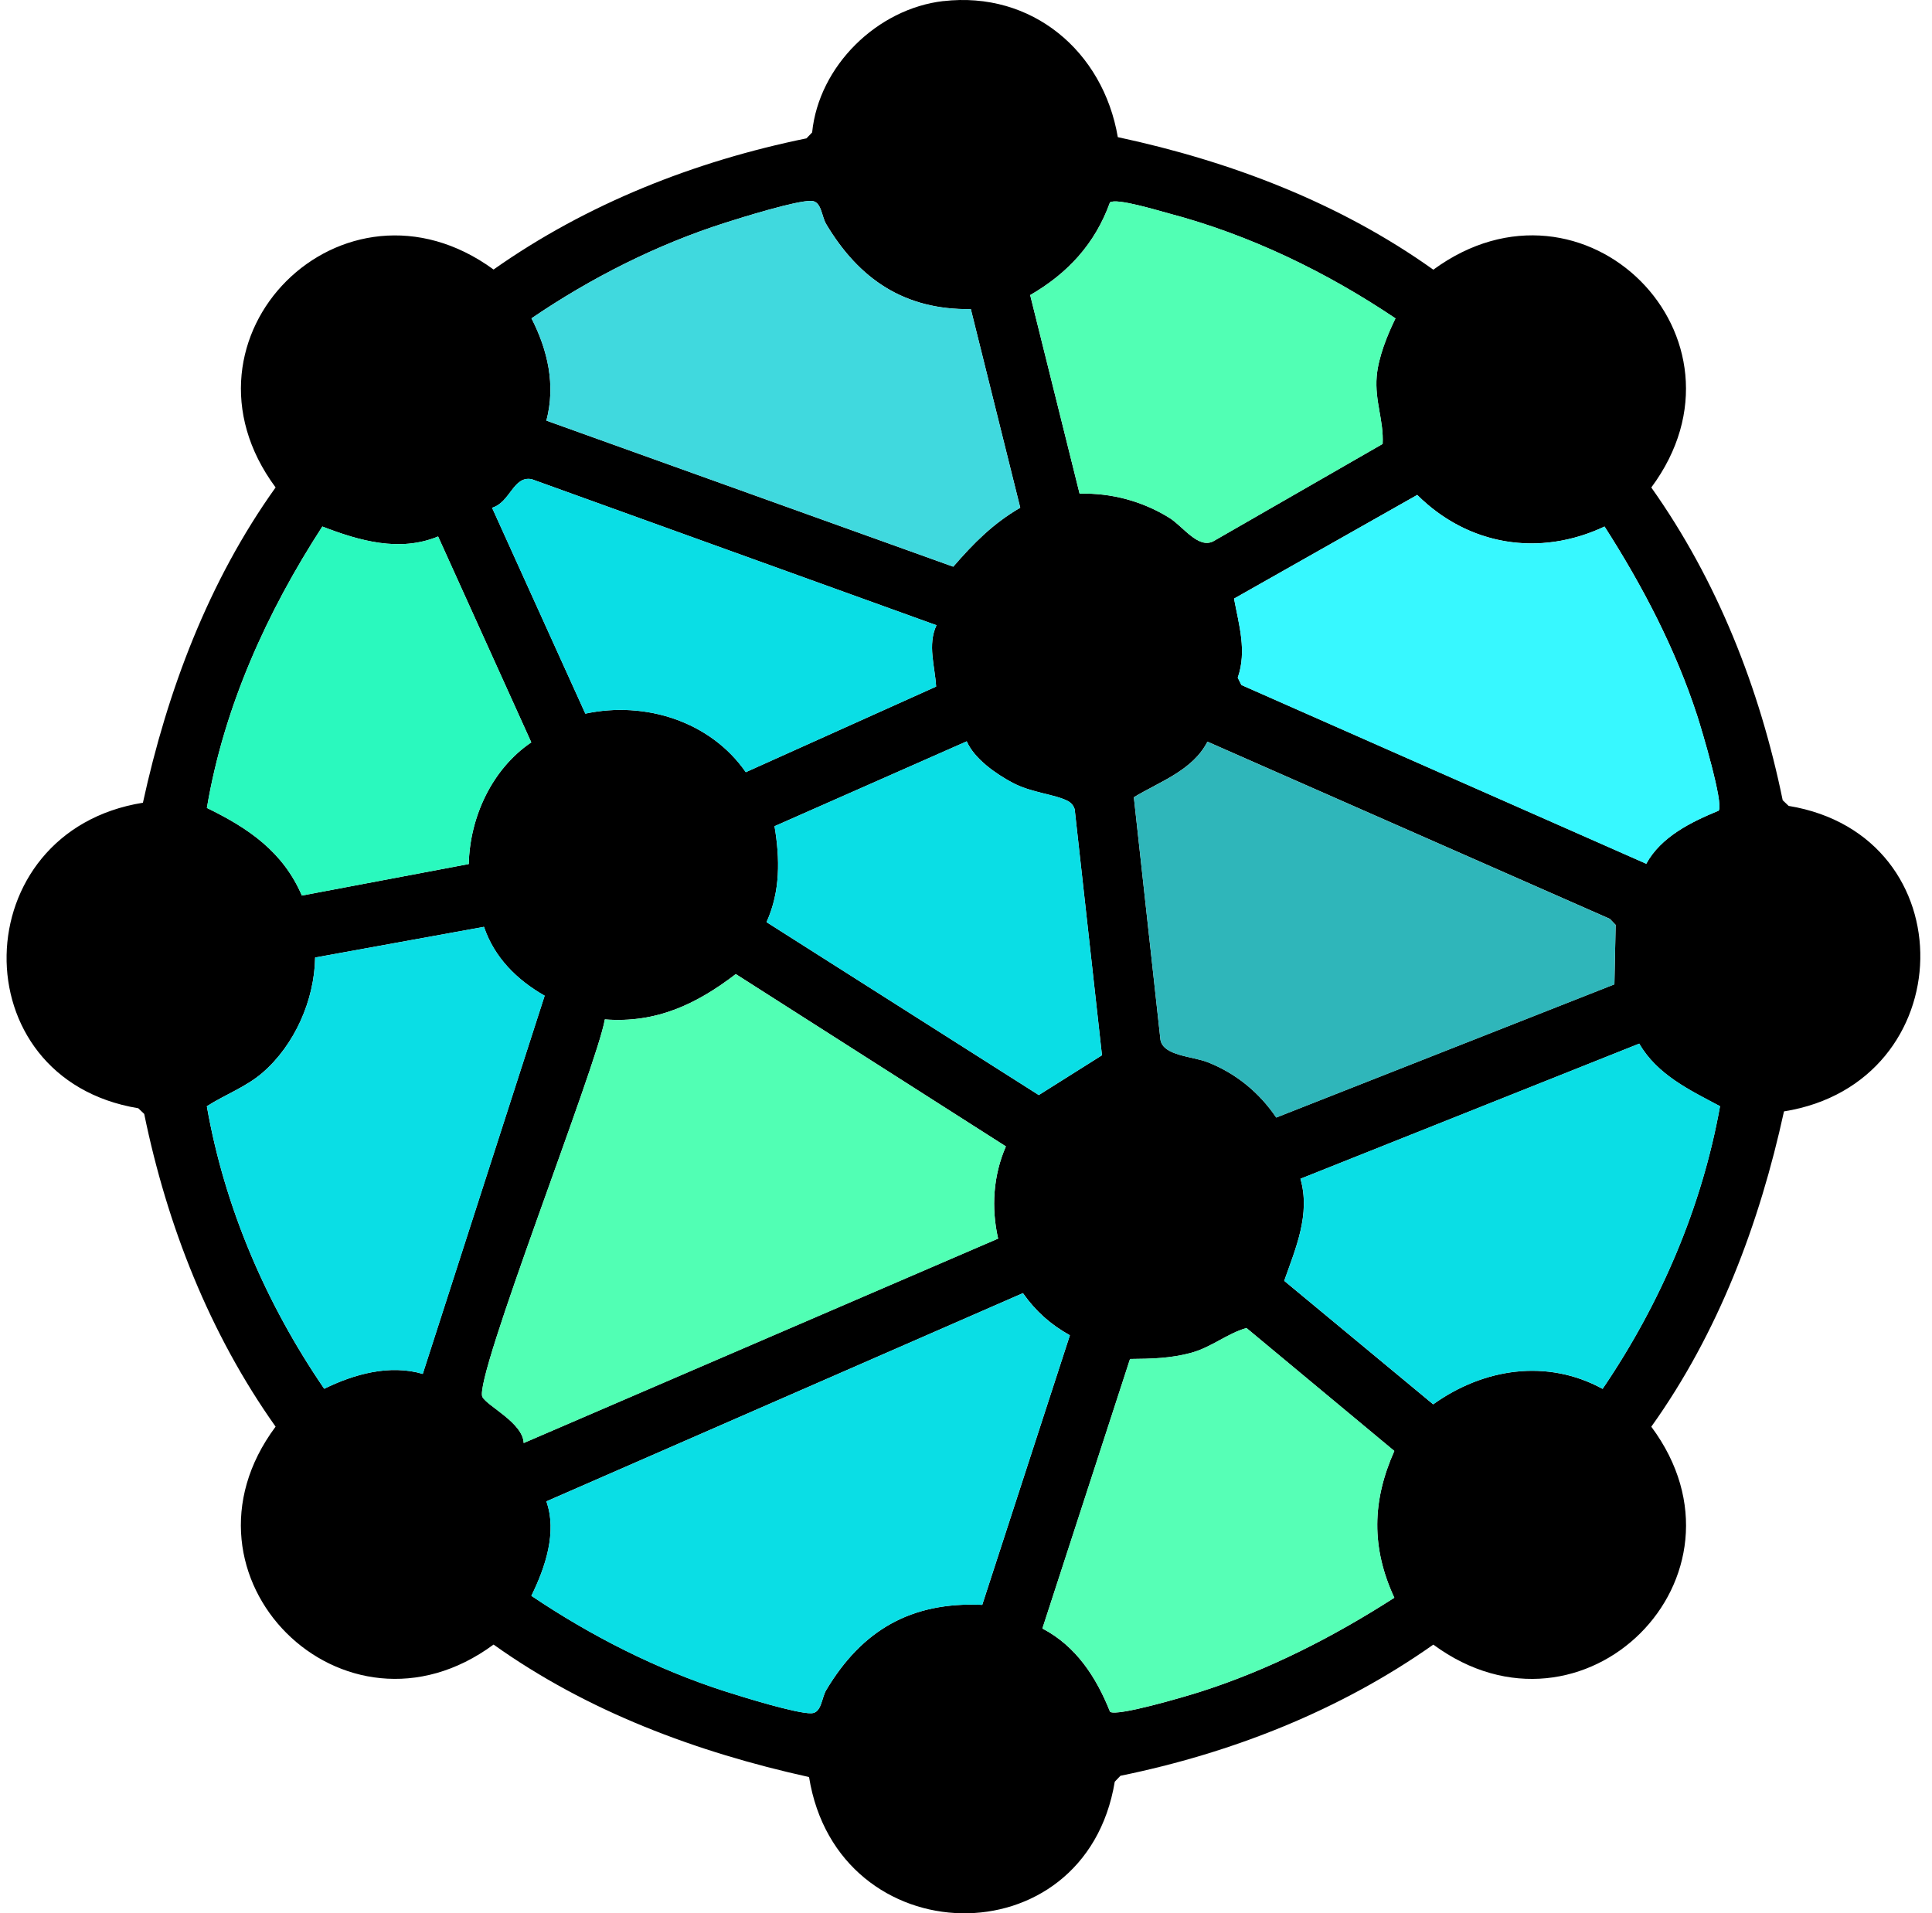 <svg xmlns="http://www.w3.org/2000/svg" width="106" height="105" viewBox="0 0 106 105" fill="none"><g clip-path="url(#clip0_8_1906)"><path d="M51.753 0.062C56.611 -0.501 60.525 2.806 61.329 7.526C67.499 8.847 73.492 11.127 78.64 14.8C86.914 8.739 96.696 18.531 90.599 26.753C94.222 31.862 96.552 37.787 97.808 43.915L98.134 44.226C107.956 45.85 107.661 59.424 97.879 60.992C96.535 67.151 94.279 73.146 90.599 78.295C96.719 86.525 86.857 96.309 78.64 90.254C73.523 93.864 67.604 96.198 61.473 97.452L61.162 97.777C59.537 107.594 45.957 107.3 44.389 97.522C38.224 96.159 32.237 93.932 27.08 90.251C18.857 96.314 9.004 86.503 15.121 78.292C11.498 73.183 9.169 67.258 7.912 61.13L7.586 60.819C-2.235 59.195 -1.941 45.621 7.841 44.053C9.186 37.894 11.441 31.899 15.121 26.75C9.019 18.509 18.829 8.765 27.08 14.791C32.198 11.181 38.116 8.847 44.247 7.593L44.558 7.268C44.926 3.616 48.13 0.481 51.753 0.059V0.062ZM53.265 16.964C49.622 17.015 47.128 15.314 45.328 12.296C45.068 11.86 45.076 11.039 44.51 11.025C43.681 11.003 40.74 11.922 39.772 12.23C36.022 13.427 32.404 15.261 29.16 17.47C30.058 19.224 30.491 21.137 29.978 23.083L52.3 31.099C53.423 29.805 54.479 28.733 55.977 27.862L53.265 16.964ZM59.234 27.092C60.969 27.041 62.685 27.505 64.157 28.419C64.904 28.883 65.736 30.134 66.568 29.704L75.858 24.362C75.923 23.061 75.419 22.028 75.532 20.656C75.617 19.626 76.107 18.401 76.563 17.473C72.79 14.932 68.555 12.881 64.131 11.713C63.528 11.554 61.258 10.858 60.899 11.107C60.081 13.373 58.592 14.995 56.52 16.194L59.232 27.092H59.234ZM51.38 34.312L29.18 26.3C28.158 26.088 28.003 27.568 26.998 27.865L32.115 39.164C35.41 38.457 38.985 39.592 40.918 42.376L51.36 37.679C51.301 36.567 50.876 35.396 51.38 34.312ZM90.322 47.403C91.134 45.915 92.784 45.109 94.296 44.486C94.576 44.087 93.37 40.056 93.121 39.283C91.927 35.605 90.115 32.142 88.035 28.895C84.468 30.578 80.554 29.944 77.757 27.16L67.706 32.85C67.972 34.284 68.419 35.724 67.91 37.19L68.111 37.592L90.322 47.4V47.403ZM24.037 29.441C21.92 30.315 19.712 29.678 17.686 28.895C14.646 33.585 12.285 38.788 11.351 44.339C13.627 45.443 15.534 46.747 16.562 49.146L25.719 47.417C25.778 44.834 26.995 42.2 29.149 40.74L24.037 29.441ZM53.041 40.684L42.495 45.341C42.795 47.132 42.82 48.917 42.056 50.606L56.993 60.095L60.46 57.911L58.963 44.413C58.903 44.209 58.765 44.048 58.575 43.952C57.847 43.578 56.599 43.513 55.549 42.953C54.646 42.472 53.46 41.648 53.041 40.684ZM66.246 40.704C65.433 42.285 63.63 42.891 62.209 43.751L63.67 57.071C63.834 57.945 65.416 57.959 66.263 58.293C67.805 58.898 69.096 59.959 70.021 61.328L88.575 54.018L88.643 50.756L88.326 50.425L66.246 40.701V40.704ZM26.556 50.863L17.289 52.547C17.255 54.878 16.169 57.345 14.399 58.873C13.491 59.656 12.345 60.069 11.348 60.709C12.322 66.274 14.612 71.573 17.788 76.213C19.424 75.409 21.379 74.861 23.194 75.398L29.882 54.643C28.365 53.78 27.122 52.552 26.553 50.863H26.556ZM55.19 62.913L40.369 53.455C38.215 55.11 35.996 56.16 33.185 55.942C32.769 58.443 25.953 75.704 26.469 76.663C26.743 77.175 28.688 78.08 28.733 79.189L54.762 67.971C54.377 66.282 54.493 64.503 55.19 62.91V62.913ZM70.46 70.291L78.632 77.067C81.391 75.09 84.876 74.552 87.927 76.219C91.086 71.57 93.373 66.268 94.369 60.709C92.702 59.821 90.93 58.989 89.937 57.274L71.349 64.689C71.909 66.644 71.086 68.503 70.457 70.294L70.46 70.291ZM53.891 88.073L58.7 73.279C57.632 72.679 56.828 71.963 56.124 70.965L29.978 82.392C30.576 84.087 29.919 86.019 29.155 87.575C32.413 89.77 36.022 91.609 39.775 92.815C40.734 93.123 43.689 94.042 44.513 94.02C45.079 94.006 45.071 93.185 45.331 92.749C47.293 89.462 49.979 87.895 53.893 88.07L53.891 88.073ZM62 74.578L57.191 89.371C59.036 90.333 60.146 92.042 60.904 93.941C61.295 94.212 65.051 93.097 65.784 92.865C69.585 91.663 73.16 89.827 76.5 87.682C75.23 84.941 75.275 82.375 76.5 79.628L68.388 72.88C67.318 73.188 66.472 73.93 65.365 74.238C64.259 74.546 63.163 74.572 62 74.58V74.578Z" fill="black"></path><path d="M55.19 62.913C54.493 64.503 54.377 66.285 54.762 67.974L28.733 79.192C28.691 78.083 26.743 77.175 26.468 76.666C25.953 75.707 32.769 58.446 33.185 55.945C35.996 56.163 38.215 55.113 40.369 53.458L55.19 62.916V62.913Z" fill="#51FFB4"></path><path d="M53.89 88.073C49.979 87.895 47.29 89.465 45.328 92.752C45.068 93.188 45.076 94.008 44.51 94.023C43.686 94.043 40.731 93.126 39.772 92.817C36.019 91.612 32.41 89.77 29.152 87.578C29.916 86.019 30.573 84.087 29.976 82.395L56.121 70.968C56.828 71.966 57.629 72.682 58.697 73.282L53.888 88.076L53.89 88.073Z" fill="#0ADEE5"></path><path d="M66.246 40.704L88.326 50.428L88.643 50.759L88.575 54.021L70.021 61.331C69.096 59.959 67.805 58.901 66.263 58.296C65.416 57.965 63.834 57.948 63.67 57.073L62.209 43.754C63.63 42.893 65.433 42.288 66.246 40.706V40.704Z" fill="#2FB6BA"></path><path d="M53.265 16.964L55.976 27.862C54.479 28.736 53.42 29.808 52.3 31.099L29.978 23.083C30.491 21.137 30.058 19.221 29.16 17.47C32.404 15.261 36.022 13.427 39.772 12.231C40.737 11.922 43.681 11.003 44.51 11.025C45.076 11.04 45.068 11.86 45.328 12.296C47.128 15.317 49.619 17.018 53.265 16.964Z" fill="#40D9DE"></path><path d="M90.322 47.403L68.111 37.594L67.91 37.193C68.419 35.727 67.972 34.287 67.706 32.853L77.757 27.163C80.551 29.947 84.468 30.584 88.035 28.897C90.115 32.145 91.924 35.608 93.121 39.286C93.37 40.056 94.579 44.087 94.296 44.489C92.784 45.111 91.134 45.918 90.322 47.406V47.403Z" fill="#37F8FF"></path><path d="M70.46 70.291C71.088 68.501 71.912 66.642 71.352 64.687L89.939 57.272C90.933 58.983 92.705 59.818 94.372 60.706C93.376 66.266 91.089 71.567 87.93 76.216C84.876 74.549 81.394 75.09 78.635 77.065L70.463 70.289L70.46 70.291Z" fill="#0ADEE5"></path><path d="M26.556 50.863C27.128 52.552 28.371 53.78 29.885 54.643L23.197 75.398C21.382 74.861 19.426 75.409 17.79 76.213C14.612 71.573 12.322 66.274 11.351 60.709C12.344 60.069 13.494 59.659 14.402 58.873C16.168 57.345 17.255 54.878 17.292 52.547L26.559 50.863H26.556Z" fill="#0ADEE5"></path><path d="M62 74.578C63.16 74.566 64.236 74.546 65.365 74.235C66.495 73.924 67.318 73.188 68.388 72.877L76.5 79.625C75.275 82.375 75.23 84.938 76.5 87.68C73.16 89.824 69.585 91.66 65.784 92.863C65.051 93.095 61.295 94.209 60.904 93.938C60.149 92.039 59.039 90.331 57.191 89.369L62 74.575V74.578Z" fill="#56FFB6"></path><path d="M59.234 27.092L56.523 16.194C58.595 14.995 60.086 13.376 60.901 11.107C61.261 10.855 63.531 11.552 64.134 11.713C68.558 12.878 72.79 14.932 76.566 17.473C76.107 18.398 75.62 19.626 75.535 20.656C75.422 22.028 75.926 23.061 75.861 24.362L66.571 29.704C65.739 30.134 64.907 28.883 64.159 28.419C62.685 27.505 60.972 27.041 59.237 27.092H59.234Z" fill="#51FFB4"></path><path d="M24.037 29.441L29.149 40.74C26.995 42.2 25.778 44.834 25.718 47.417L16.562 49.146C15.534 46.747 13.629 45.443 11.351 44.339C12.288 38.785 14.646 33.585 17.686 28.895C19.712 29.678 21.92 30.315 24.037 29.441Z" fill="#2AF9BE"></path><path d="M53.041 40.684C53.46 41.649 54.646 42.472 55.549 42.953C56.602 43.513 57.85 43.578 58.575 43.952C58.762 44.048 58.903 44.206 58.963 44.413L60.46 57.911L56.993 60.095L42.056 50.606C42.82 48.92 42.795 47.132 42.495 45.341L53.041 40.684Z" fill="#0ADEE5"></path><path d="M51.38 34.313C50.876 35.396 51.3 36.567 51.36 37.679L40.918 42.376C38.982 39.592 35.407 38.457 32.115 39.165L26.998 27.865C28.003 27.568 28.158 26.088 29.18 26.3L51.38 34.313Z" fill="#0ADEE5"></path></g><defs><clipPath id="clip0_8_1906"><rect width="105" height="105" fill="white" transform="translate(0.36)"></rect></clipPath></defs></svg>
